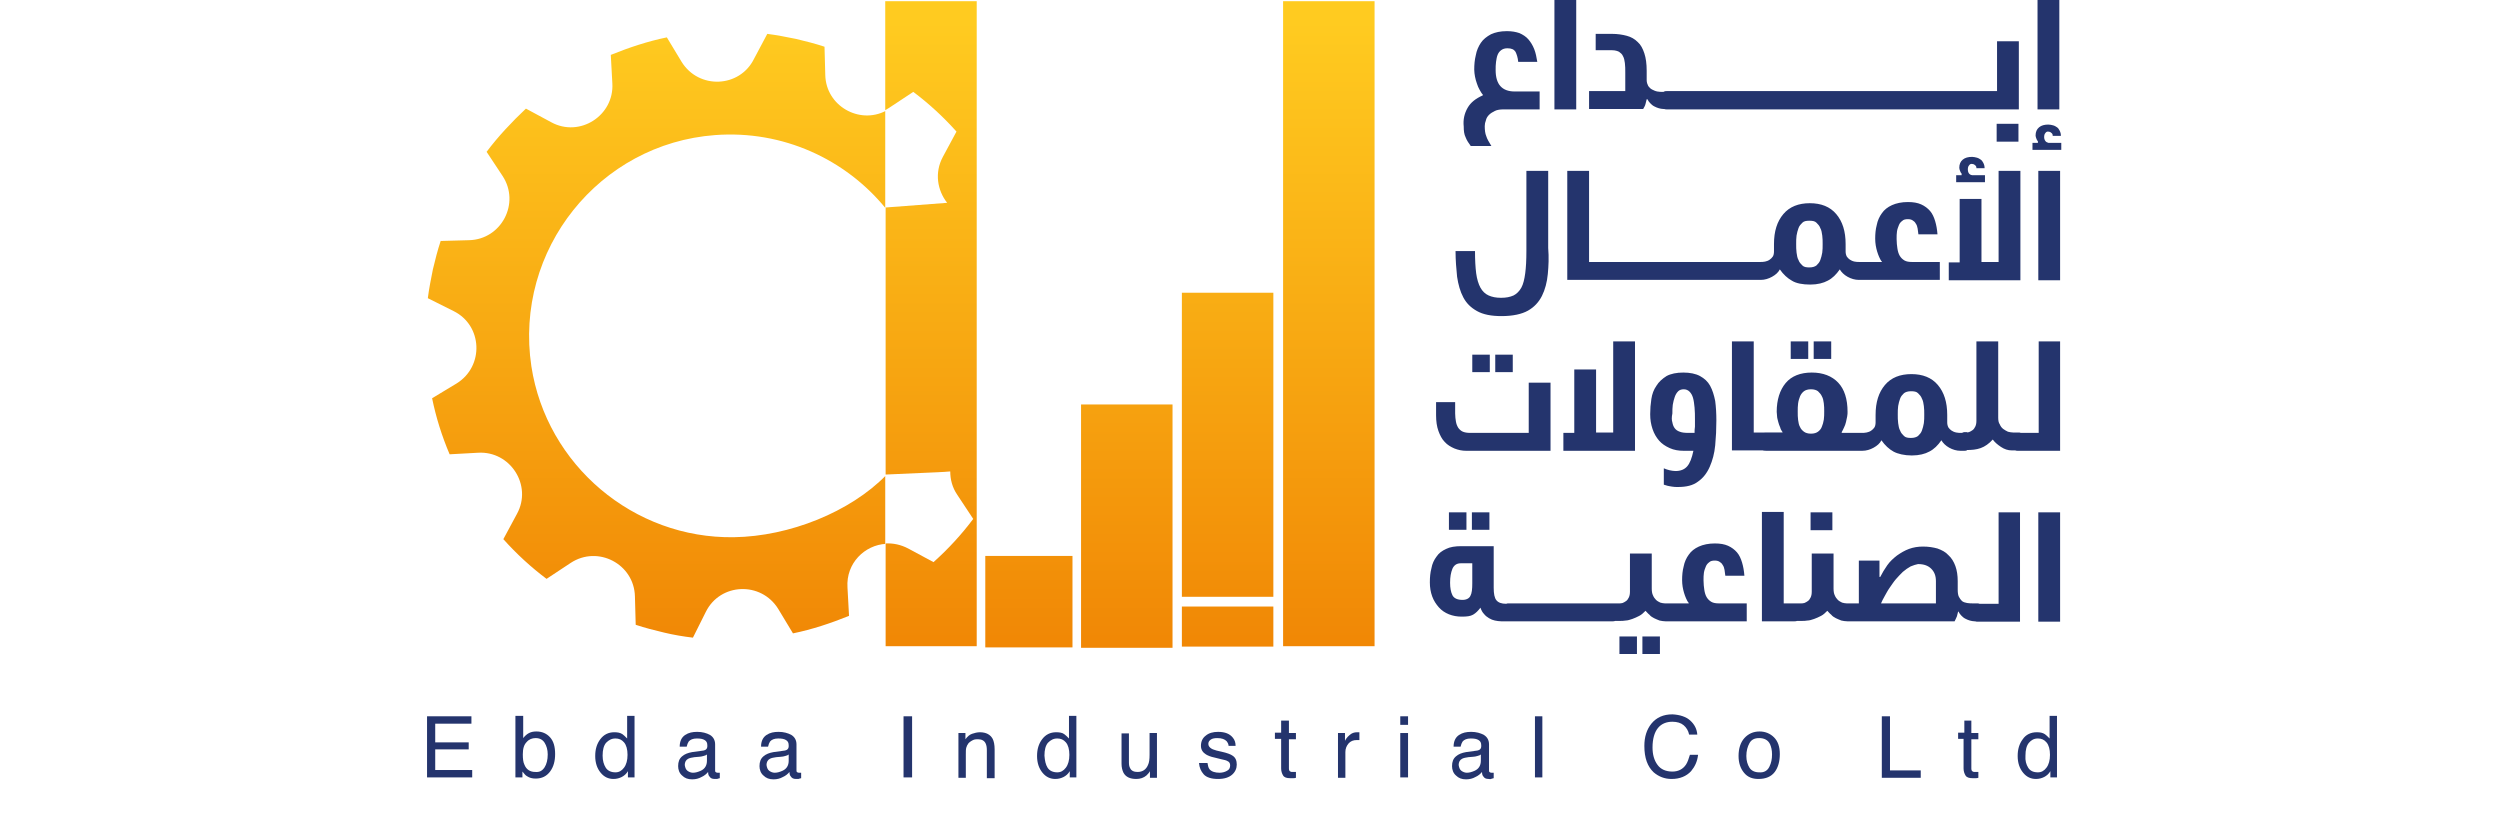 <?xml version="1.0" encoding="utf-8"?>
<!-- Generator: Adobe Illustrator 26.3.1, SVG Export Plug-In . SVG Version: 6.00 Build 0)  -->
<svg version="1.1" id="Layer_1" xmlns="http://www.w3.org/2000/svg" xmlns:xlink="http://www.w3.org/1999/xlink" x="0px" y="0px"
	 viewBox="0 0 642.2 211.1" style="enable-background:new 0 0 642.2 211.1;" xml:space="preserve">
<style type="text/css">
	.st0{display:none;fill:#595959;}
	.st1{display:none;fill:#E03A3E;}
	.st2{fill:#24346D;}
	
		.st3{clip-path:url(#SVGID_00000106143323517563037310000003311509241366962838_);fill:url(#SVGID_00000119806238358825849320000004516899429397359501_);}
	
		.st4{clip-path:url(#SVGID_00000008828680583327616620000004307692636772033181_);fill:url(#SVGID_00000061438096583132816530000016477630482983130021_);}
	
		.st5{clip-path:url(#SVGID_00000122711899392297706230000000147120202934725812_);fill:url(#SVGID_00000092447025690352007200000018003868422978128523_);}
	
		.st6{clip-path:url(#SVGID_00000041979361582247101410000013007235906392235654_);fill:url(#SVGID_00000157296442661863708000000001852014141564729529_);}
	
		.st7{clip-path:url(#SVGID_00000008832173396468720600000000005611037426466178_);fill:url(#SVGID_00000120518152474476444380000002224163787371270317_);}
	
		.st8{clip-path:url(#SVGID_00000120540355805088186780000014367560964733415088_);fill:url(#SVGID_00000066477446542678210340000009728642874023178166_);}
	
		.st9{clip-path:url(#SVGID_00000181048723333633173350000012537968540478450575_);fill:url(#SVGID_00000148651448061227861110000014387972186975722664_);}
</style>
<path class="st0" d="M26.7,197.3l4.4,1c-2.1,8.5-6.9,12.8-14.3,12.8c-4.6,0.1-9-2.1-11.5-5.9c-2.8-3.9-4.2-8.8-4.2-14.6
	c0-6,1.5-10.7,4.4-14.3c2.8-3.6,7.2-5.6,11.7-5.5c7.3,0,11.9,4.1,14,12.4l-4.6,0.9c-1.7-6.1-4.8-9.2-9.4-9.2c-3.2-0.1-6.3,1.5-8,4.3
	c-1.9,2.9-2.8,6.9-2.8,12c0,4.7,1,8.5,2.9,11.4c1.6,2.7,4.5,4.3,7.7,4.3C21.8,207,25.1,203.7,26.7,197.3z"/>
<path class="st0" d="M73.6,211.1c-4.6,0.2-9-2-11.6-5.8c-2.9-4.2-4.3-9.2-4.2-14.2c0-5.9,1.5-10.7,4.4-14.5c4.9-6.4,14-7.6,20.4-2.7
	c1,0.8,1.9,1.6,2.6,2.6c2.9,3.8,4.3,8.5,4.3,14.2c0.1,5.1-1.4,10.1-4.2,14.3C82.8,208.9,78.3,211.2,73.6,211.1z M73.7,207.1
	c3.3,0.1,6.3-1.7,7.9-4.6c1.9-3.1,2.9-7,2.9-11.9c0-5-1-8.9-3-11.6c-1.7-2.6-4.7-4.2-7.9-4.2c-3.2,0-6.3,1.7-7.9,4.5
	c-1.9,3-2.9,6.9-2.9,11.8c0,4.7,1,8.6,2.9,11.6C67.5,205.5,70.5,207.2,73.7,207.1L73.7,207.1z"/>
<path class="st0" d="M148.6,210.3h-4.7l-20-33.7l0.1,2.5c0.1,1,0.1,1.8,0.1,2.4v28.7h-3.9v-38.6h6.1l18.7,31.5v-2.7
	c0-1.1-0.1-2-0.1-2.8v-26h3.8L148.6,210.3z"/>
<path class="st0" d="M177.2,200.1l4.4-1c1.8,5.3,5.6,7.9,11.4,7.9c3.1,0,5.4-0.6,6.9-2c1.5-1.3,2.4-3.2,2.3-5.2c0.1-1.5-0.6-3-1.8-4
	c-1.2-1-2.6-1.7-4.1-2l-7.7-2c-1.7-0.4-3.4-1-4.9-1.9c-1.4-0.8-2.5-2-3.2-3.4c-0.9-1.6-1.4-3.4-1.3-5.2c-0.1-3,1.3-5.9,3.6-7.7
	c2.7-2,6-3,9.4-2.9c7,0,11.6,3.2,13.8,9.5l-4.4,1.3c-0.4-2.1-1.7-4-3.6-5.1c-1.8-1.1-3.9-1.7-6-1.7c-2,0-4,0.6-5.6,1.7
	c-1.6,1-2.6,2.8-2.5,4.8c0,2.9,2.1,4.8,6.3,5.8l7.2,1.7c6.6,1.6,9.9,5.1,9.9,10.7c0.1,3.2-1.3,6.3-3.8,8.4c-2.5,2.2-6,3.3-10.5,3.3
	C185,211.1,179.7,207.4,177.2,200.1z"/>
<path class="st0" d="M248.1,210.3h-4.8v-34.4h-11.1v-4.2h27v4.2h-11.1L248.1,210.3z"/>
<path class="st0" d="M315.6,210.3h-5l-7.1-16.7h-11.1v16.7h-4.5v-38.7h15.2c4.1,0,7.2,1.1,9.2,3.4c1.9,2,3,4.7,3,7.4
	c0,2.1-0.6,4.1-1.7,5.9c-1.3,2-3.3,3.4-5.5,4L315.6,210.3z M292.3,189.6h10.1c2.7,0,4.6-0.7,6-2.1c1.3-1.4,2-3.3,2-5.2
	c0.1-1.8-0.7-3.6-2.1-4.8c-1.5-1.2-3.4-1.8-5.2-1.7h-10.8L292.3,189.6z"/>
<path class="st0" d="M368.1,171.6h4v25.2c0,5.1-1.2,8.7-3.7,10.9c-2.7,2.3-6.2,3.5-9.8,3.3c-4.5,0-7.8-1.1-9.9-3.4
	s-3.2-5.9-3.2-10.8v-25.2h4.8v25.2c0,3,0.4,5.1,1,6.4c0.7,1.2,1.8,2.2,3.2,2.7c1.4,0.6,2.9,0.9,4.5,0.9c3,0,5.2-0.8,6.8-2.4
	c1.5-1.6,2.3-4.1,2.3-7.6L368.1,171.6z"/>
<path class="st0" d="M427.6,197.3l4.4,1c-2.1,8.5-6.9,12.8-14.3,12.8c-4.6,0.1-9-2.1-11.5-5.9c-2.9-4.3-4.4-9.4-4.2-14.6
	c0-6,1.5-10.7,4.4-14.3c2.8-3.6,7.1-5.6,11.6-5.5c7.3,0,11.9,4.1,14,12.4l-4.6,0.9c-1.7-6.1-4.8-9.2-9.4-9.2
	c-3.2-0.1-6.3,1.5-7.9,4.3c-1.9,2.9-2.8,6.9-2.8,12c0,4.7,1,8.5,2.9,11.4c1.6,2.7,4.5,4.3,7.6,4.3C422.7,207,426,203.7,427.6,197.3z
	"/>
<path class="st0" d="M472.9,210.3H468v-34.4H457v-4.2h27v4.2h-11.1L472.9,210.3z"/>
<path class="st0" d="M517.4,210.3h-4.8v-38.7h4.8V210.3z"/>
<path class="st0" d="M563.6,211.1c-4.6,0.2-9-2-11.6-5.8c-2.9-4.2-4.3-9.1-4.2-14.2c0-5.9,1.5-10.7,4.4-14.5
	c4.9-6.4,14-7.6,20.4-2.8c1,0.8,1.9,1.7,2.7,2.7c2.9,3.8,4.3,8.5,4.3,14.2c0.1,5.1-1.4,10.1-4.2,14.3
	C572.8,208.9,568.3,211.2,563.6,211.1z M563.7,207.1c3.3,0,6.3-1.7,7.9-4.6c1.9-3.1,2.9-7,2.9-11.9c0-5-1-8.9-3-11.6
	c-1.7-2.7-4.7-4.2-7.9-4.2c-3.2,0-6.3,1.7-7.9,4.5c-1.9,3-2.9,6.9-2.9,11.8c0,4.7,1,8.6,3,11.6C557.5,205.5,560.5,207.2,563.7,207.1
	L563.7,207.1z"/>
<path class="st0" d="M638.5,210.3h-4.7l-20-33.7l0.1,2.5c0.1,1,0.1,1.8,0.1,2.4v28.7H610v-38.6h6.1l18.7,31.5l-0.1-2.7
	c0-1.1,0-2,0-2.8v-26h3.8L638.5,210.3z"/>
<path class="st1" d="M131.5,80.6v3.8c0,14-0.2,26.6-13.8,36.4c-13.6,9.6-30.1,9.4-47.4,9.4C29.7,130.2,0,128.5,0,81.7V48.5
	C0,6.2,26.5,0,70.4,0c41,0,60.2,3.6,61,42v5h-41v-5C88.9,30.6,79.6,29.7,66,29.7c-22.7,0-24.9,6-24.9,24.2v20
	c0,19.1,1,26.5,24.9,26.5c16.5,0,24.5-1,24.5-16.1v-3.8L131.5,80.6z"/>
<polygon class="st1" points="192.4,106.3 240.3,106.3 240.3,129.1 161.9,129.1 161.9,30.8 192.5,30.8 "/>
<path class="st1" d="M369.3,30.8l-0.1,65.5c0,26.2-14.4,33.6-48,33.6c-45.9,0-50.8-10-50.7-33.6l0-65.6h30.6l0,65
	c0,11.1,7.3,11.3,20.2,11.3s17.4-0.9,17.4-12.4V30.8L369.3,30.8z"/>
<polygon class="st1" points="437,129.1 406.4,129.1 406.5,30.8 458.2,30.8 491,106.3 492.2,106.3 490.4,30.8 521,30.8 520.9,129.1 
	468.8,129.1 436.4,53.6 435.2,53.6 "/>
<polygon class="st1" points="558.5,30.8 558.4,129.1 642.2,129.1 642.2,107.7 589,107.7 589,88.5 638,88.5 638,70.3 589.1,70.3 
	589.1,52.3 641.2,52.3 641.2,30.8 "/>
<polygon class="st1" points="641.1,154 1.6,154 2.3,151.1 641.8,151.1 "/>
<path class="st2" d="M377,27.7c0.8-1.4,2.1-2.4,3.9-3.2v-0.2c-0.3-0.3-0.5-0.7-0.8-1.2c-0.3-0.5-0.5-1-0.7-1.6
	c-0.2-0.6-0.4-1.2-0.5-1.8c-0.1-0.6-0.2-1.2-0.2-1.8c0-1.3,0.1-2.5,0.4-3.7c0.2-1.2,0.7-2.3,1.3-3.2c0.6-0.9,1.5-1.6,2.6-2.2
	c1.1-0.5,2.4-0.8,4.1-0.8c1.3,0,2.3,0.2,3.2,0.5c0.9,0.4,1.7,0.9,2.3,1.6c0.6,0.7,1.1,1.5,1.5,2.5c0.4,1,0.6,2.1,0.8,3.3h-4.9
	c-0.1-1.1-0.4-2-0.7-2.6c-0.4-0.6-1-0.9-2.1-0.9c-0.7,0-1.2,0.2-1.6,0.5c-0.4,0.3-0.7,0.7-0.9,1.2c-0.2,0.5-0.3,1.1-0.4,1.8
	c-0.1,0.7-0.1,1.4-0.1,2.1c0,1.8,0.4,3.2,1.2,4.1c0.8,0.9,2,1.4,3.7,1.4h6.4v4.6h-9.3c-0.8,0-1.6,0.1-2.2,0.4
	c-0.6,0.3-1.1,0.6-1.5,1c-0.4,0.4-0.7,0.9-0.8,1.4c-0.2,0.5-0.3,1-0.3,1.5c0,1,0.1,1.9,0.4,2.6c0.2,0.7,0.7,1.5,1.3,2.5h-5.3
	c-0.5-0.7-1-1.4-1.3-2.2c-0.4-0.8-0.5-1.7-0.5-2.8C375.8,30.7,376.2,29.1,377,27.7z M399.3,0h5.6v28.1h-5.6V0z M428.6,23.5
	c0.2,0.1,0.3,0.2,0.3,0.5v3.6c0,0.3-0.3,0.4-0.8,0.4h-0.8c-0.4,0-0.8-0.1-1.2-0.2c-0.4-0.1-0.8-0.3-1.2-0.5c-0.4-0.2-0.7-0.5-1-0.8
	c-0.3-0.3-0.5-0.6-0.7-1H423c-0.1,0.3-0.2,0.7-0.3,1.2s-0.4,0.9-0.6,1.3h-13.9v-4.6h9.3v-4.7c0-0.9,0-1.8-0.1-2.5
	c-0.1-0.7-0.2-1.3-0.5-1.8c-0.2-0.5-0.6-0.8-1-1.1c-0.4-0.2-1-0.4-1.8-0.4h-4.2V8.7h4.2c1.4,0,2.7,0.2,3.8,0.5
	c1.1,0.3,2,0.8,2.8,1.6c0.8,0.7,1.3,1.7,1.7,2.9c0.4,1.2,0.6,2.7,0.6,4.5v2.4c0,0.6,0.2,1.1,0.4,1.5c0.3,0.4,0.6,0.7,1,0.9
	c0.4,0.2,0.8,0.4,1.3,0.5c0.5,0.1,1,0.1,1.4,0.1h0.8C428.3,23.4,428.5,23.5,428.6,23.5z M427.2,27.6V24c0-0.3,0.1-0.4,0.3-0.5
	c0.2-0.1,0.4-0.1,0.6-0.1h6.7c0.6,0,0.9,0.1,0.9,0.4v3.7c0,0.3-0.1,0.4-0.3,0.5c-0.2,0.1-0.4,0.1-0.6,0.1h-6.7
	C427.5,28.1,427.2,27.9,427.2,27.6z M433.9,27.6V24c0-0.3,0.1-0.4,0.3-0.5c0.2-0.1,0.4-0.1,0.6-0.1h6.7c0.6,0,0.9,0.1,0.9,0.4v3.7
	c0,0.3-0.1,0.4-0.3,0.5c-0.2,0.1-0.4,0.1-0.6,0.1h-6.7C434.2,28.1,433.9,27.9,433.9,27.6z M440.7,27.6V24c0-0.3,0.1-0.4,0.3-0.5
	c0.2-0.1,0.4-0.1,0.6-0.1h6.7c0.6,0,0.9,0.1,0.9,0.4v3.7c0,0.3-0.1,0.4-0.3,0.5c-0.2,0.1-0.4,0.1-0.6,0.1h-6.7
	C440.9,28.1,440.7,27.9,440.7,27.6z M447.4,27.6V24c0-0.3,0.1-0.4,0.3-0.5c0.2-0.1,0.4-0.1,0.6-0.1h6.7c0.6,0,0.9,0.1,0.9,0.4v3.7
	c0,0.3-0.1,0.4-0.3,0.5c-0.2,0.1-0.4,0.1-0.6,0.1h-6.7C447.6,28.1,447.4,27.9,447.4,27.6z M454.1,27.6V24c0-0.3,0.1-0.4,0.3-0.5
	c0.2-0.1,0.4-0.1,0.6-0.1h6.7c0.6,0,0.9,0.1,0.9,0.4v3.7c0,0.3-0.1,0.4-0.3,0.5c-0.2,0.1-0.4,0.1-0.6,0.1h-6.7
	C454.3,28.1,454.1,27.9,454.1,27.6z M460.8,27.6V24c0-0.3,0.1-0.4,0.3-0.5c0.2-0.1,0.4-0.1,0.6-0.1h6.7c0.6,0,0.9,0.1,0.9,0.4v3.7
	c0,0.3-0.1,0.4-0.3,0.5c-0.2,0.1-0.4,0.1-0.6,0.1h-6.7C461.1,28.1,460.8,27.9,460.8,27.6z M467.5,27.6V24c0-0.3,0.1-0.4,0.3-0.5
	c0.2-0.1,0.4-0.1,0.6-0.1h6.7c0.6,0,0.9,0.1,0.9,0.4v3.7c0,0.3-0.1,0.4-0.3,0.5c-0.2,0.1-0.4,0.1-0.6,0.1h-6.7
	C467.8,28.1,467.5,27.9,467.5,27.6z M474.2,27.6V24c0-0.3,0.1-0.4,0.3-0.5c0.2-0.1,0.4-0.1,0.6-0.1h6.7c0.6,0,0.9,0.1,0.9,0.4v3.7
	c0,0.3-0.1,0.4-0.3,0.5c-0.2,0.1-0.4,0.1-0.6,0.1H475C474.5,28.1,474.2,27.9,474.2,27.6z M480.9,27.6V24c0-0.3,0.1-0.4,0.3-0.5
	c0.2-0.1,0.4-0.1,0.6-0.1h6.7c0.6,0,0.9,0.1,0.9,0.4v3.7c0,0.3-0.1,0.4-0.3,0.5c-0.2,0.1-0.4,0.1-0.6,0.1h-6.7
	C481.2,28.1,480.9,27.9,480.9,27.6z M487.6,27.6V24c0-0.3,0.1-0.4,0.3-0.5c0.2-0.1,0.4-0.1,0.6-0.1h6.7c0.6,0,0.9,0.1,0.9,0.4v3.7
	c0,0.3-0.1,0.4-0.3,0.5c-0.2,0.1-0.4,0.1-0.6,0.1h-6.7C487.9,28.1,487.6,27.9,487.6,27.6z M494.3,27.6V24c0-0.3,0.1-0.4,0.3-0.5
	c0.2-0.1,0.4-0.1,0.6-0.1h6.7c0.6,0,0.9,0.1,0.9,0.4v3.7c0,0.3-0.1,0.4-0.3,0.5c-0.2,0.1-0.4,0.1-0.6,0.1h-6.7
	C494.6,28.1,494.3,27.9,494.3,27.6z M501,27.6V24c0-0.3,0.1-0.4,0.3-0.5c0.2-0.1,0.4-0.1,0.6-0.1h6.7c0.6,0,0.9,0.1,0.9,0.4v3.7
	c0,0.3-0.1,0.4-0.3,0.5c-0.2,0.1-0.4,0.1-0.6,0.1h-6.7C501.3,28.1,501,27.9,501,27.6z M507.7,27.6V24c0-0.3,0.1-0.4,0.3-0.5
	c0.2-0.1,0.4-0.1,0.6-0.1h4.4V10.6h5.6v17.5h-10C508,28.1,507.7,27.9,507.7,27.6z M518.5,31.8v4.6h-5.6v-4.6H518.5z M523.5,36.4
	v-0.1c-0.2-0.2-0.3-0.4-0.4-0.7c-0.1-0.3-0.2-0.5-0.2-0.8c0-0.9,0.3-1.6,0.9-2.1c0.6-0.5,1.4-0.7,2.4-0.7c0.4,0,0.8,0.1,1.2,0.2
	s0.7,0.3,1,0.5c0.3,0.2,0.5,0.5,0.7,0.9c0.2,0.4,0.3,0.8,0.3,1.3h-2.1c0-0.4-0.1-0.6-0.4-0.8c-0.2-0.2-0.5-0.3-0.8-0.3
	c-0.3,0-0.5,0.1-0.7,0.4c-0.2,0.2-0.3,0.6-0.3,1c0,0.4,0.1,0.7,0.3,1c0.2,0.3,0.5,0.4,0.8,0.5h3.3v1.8h-7.4v-1.8H523.5z M523.4,0
	h5.6v28.1h-5.6V0z"/>
<path class="st2" d="M397.6,70.4c-0.2,2.1-0.7,4-1.5,5.6c-0.8,1.6-2,2.9-3.6,3.8c-1.6,0.9-3.9,1.4-6.8,1.4c-2.6,0-4.7-0.4-6.3-1.3
	s-2.7-2-3.5-3.5c-0.8-1.5-1.3-3.3-1.6-5.3c-0.2-2-0.4-4.2-0.4-6.6h5c0,2.3,0.1,4.1,0.3,5.7c0.2,1.5,0.6,2.8,1.1,3.7
	c0.5,0.9,1.2,1.6,2.1,2c0.9,0.4,1.9,0.6,3.2,0.6s2.3-0.2,3.2-0.6c0.8-0.4,1.5-1.1,2-2c0.5-0.9,0.8-2.2,1-3.7
	c0.2-1.5,0.3-3.4,0.3-5.7V43.9h5.6v19.8C397.9,66.1,397.8,68.3,397.6,70.4z M411.5,67.4c0.2,0.1,0.3,0.2,0.3,0.5v3.6
	c0,0.3-0.3,0.4-0.8,0.4h-8.4V43.9h5.6v23.4h2.8C411.2,67.3,411.4,67.3,411.5,67.4z M410.1,71.5v-3.6c0-0.3,0.1-0.4,0.3-0.5
	c0.2-0.1,0.4-0.1,0.6-0.1h6.7c0.6,0,0.9,0.1,0.9,0.4v3.6c0,0.3-0.1,0.4-0.3,0.5c-0.2,0.1-0.4,0.1-0.6,0.1H411
	C410.4,71.9,410.1,71.8,410.1,71.5z M416.8,71.5v-3.6c0-0.3,0.1-0.4,0.3-0.5c0.2-0.1,0.4-0.1,0.6-0.1h6.7c0.6,0,0.9,0.1,0.9,0.4v3.6
	c0,0.3-0.1,0.4-0.3,0.5c-0.2,0.1-0.4,0.1-0.6,0.1h-6.7C417.1,71.9,416.8,71.8,416.8,71.5z M423.5,71.5v-3.6c0-0.3,0.1-0.4,0.3-0.5
	c0.2-0.1,0.4-0.1,0.6-0.1h6.7c0.6,0,0.9,0.1,0.9,0.4v3.6c0,0.3-0.1,0.4-0.3,0.5c-0.2,0.1-0.4,0.1-0.6,0.1h-6.7
	C423.8,71.9,423.5,71.8,423.5,71.5z M430.3,71.5v-3.6c0-0.3,0.1-0.4,0.3-0.5c0.2-0.1,0.4-0.1,0.6-0.1h6.7c0.6,0,0.9,0.1,0.9,0.4v3.6
	c0,0.3-0.1,0.4-0.3,0.5c-0.2,0.1-0.4,0.1-0.6,0.1h-6.7C430.5,71.9,430.3,71.8,430.3,71.5z M437,71.5v-3.6c0-0.3,0.1-0.4,0.3-0.5
	c0.2-0.1,0.4-0.1,0.6-0.1h6.7c0.6,0,0.9,0.1,0.9,0.4v3.6c0,0.3-0.1,0.4-0.3,0.5c-0.2,0.1-0.4,0.1-0.6,0.1h-6.7
	C437.2,71.9,437,71.8,437,71.5z M443.7,71.5v-3.6c0-0.3,0.1-0.4,0.3-0.5c0.2-0.1,0.4-0.1,0.6-0.1h6.7c0.6,0,0.9,0.1,0.9,0.4v3.6
	c0,0.3-0.1,0.4-0.3,0.5c-0.2,0.1-0.4,0.1-0.6,0.1h-6.7C443.9,71.9,443.7,71.8,443.7,71.5z M460.3,72.1c-1.1-0.6-2.2-1.6-3.1-2.9
	c-0.4,0.8-1.1,1.4-2,1.9c-0.9,0.5-1.9,0.8-2.9,0.8h-1c-0.5,0-0.8-0.1-0.8-0.4v-3.6c0-0.3,0.1-0.4,0.3-0.5c0.2-0.1,0.4-0.1,0.6-0.1
	h0.7c0.4,0,0.9,0,1.3-0.1c0.4-0.1,0.8-0.2,1.2-0.5c0.3-0.2,0.6-0.5,0.8-0.8c0.2-0.3,0.3-0.8,0.3-1.3v-1.9c0-3.3,0.8-5.8,2.4-7.7
	c1.6-1.9,3.9-2.8,6.8-2.8s5.2,0.9,6.8,2.8c1.6,1.9,2.4,4.4,2.4,7.7v1.9c0,0.5,0.1,0.9,0.3,1.3c0.2,0.3,0.5,0.6,0.8,0.8
	c0.3,0.2,0.7,0.4,1.2,0.5c0.4,0.1,0.9,0.1,1.3,0.1h0.7c0.2,0,0.4,0,0.6,0.1c0.2,0.1,0.3,0.2,0.3,0.5v3.6c0,0.3-0.3,0.4-0.8,0.4h-1
	c-1,0-2-0.3-2.9-0.8c-0.9-0.5-1.6-1.2-2-1.9c-0.9,1.3-1.9,2.3-3.1,2.9c-1.1,0.6-2.6,1-4.5,1S461.4,72.8,460.3,72.1z M463,57.2
	c-0.4,0.4-0.8,0.8-1,1.4c-0.2,0.6-0.4,1.2-0.5,1.9c-0.1,0.7-0.1,1.4-0.1,2.2c0,0.7,0,1.5,0.1,2.2c0.1,0.7,0.2,1.4,0.5,1.9
	c0.2,0.6,0.6,1,1,1.4c0.4,0.4,1,0.5,1.8,0.5s1.4-0.2,1.8-0.5c0.4-0.4,0.8-0.8,1-1.4c0.2-0.6,0.4-1.2,0.5-1.9
	c0.1-0.7,0.1-1.4,0.1-2.2c0-0.7,0-1.5-0.1-2.2c-0.1-0.7-0.2-1.4-0.5-1.9c-0.2-0.6-0.6-1-1-1.4c-0.4-0.4-1-0.5-1.8-0.5
	S463.4,56.8,463,57.2z M483.3,67.1c-0.4-0.6-0.8-1.5-1.1-2.5c-0.3-1-0.5-2.1-0.5-3.3c0-1.2,0.1-2.4,0.4-3.5c0.2-1.1,0.7-2.2,1.3-3
	c0.6-0.9,1.5-1.6,2.6-2.1c1.1-0.5,2.5-0.8,4.1-0.8c1.4,0,2.5,0.2,3.4,0.6c0.9,0.4,1.7,1,2.3,1.7c0.6,0.7,1,1.6,1.3,2.6
	c0.3,1,0.5,2.1,0.6,3.4h-4.9c-0.1-0.5-0.1-1-0.2-1.5c-0.1-0.5-0.2-0.9-0.5-1.3c-0.2-0.4-0.5-0.6-0.8-0.8c-0.3-0.2-0.7-0.3-1.2-0.3
	c-0.6,0-1.1,0.1-1.4,0.4c-0.4,0.3-0.7,0.6-0.9,1.1c-0.2,0.5-0.4,1-0.5,1.6c-0.1,0.6-0.1,1.3-0.1,2c0,0.9,0.1,1.7,0.2,2.4
	c0.1,0.7,0.3,1.4,0.6,1.9c0.3,0.5,0.7,0.9,1.2,1.2c0.5,0.3,1.2,0.4,2,0.4h7.1v4.6h-19.9c-0.5,0-0.8-0.1-0.8-0.4v-3.6
	c0-0.3,0.1-0.4,0.3-0.5c0.2-0.1,0.4-0.1,0.6-0.1h4.9V67.1z M503.4,67.3V51.1h5.6v16.2h4.4V43.9h5.6v28.1h-18.4v-4.6H503.4z
	 M503.9,44.7v-0.1c-0.2-0.2-0.3-0.4-0.4-0.7c-0.1-0.3-0.2-0.5-0.2-0.8c0-0.9,0.3-1.6,0.9-2.1c0.6-0.5,1.4-0.7,2.4-0.7
	c0.4,0,0.8,0.1,1.2,0.2c0.4,0.1,0.7,0.3,1,0.5c0.3,0.2,0.5,0.5,0.7,0.9c0.2,0.4,0.3,0.8,0.3,1.3h-2.1c0-0.4-0.1-0.6-0.4-0.8
	c-0.2-0.2-0.5-0.3-0.8-0.3c-0.3,0-0.5,0.1-0.7,0.4c-0.2,0.2-0.3,0.6-0.3,1c0,0.9,0.4,1.4,1.1,1.5h3.3v1.8h-7.4v-1.8H503.9z
	 M523.6,43.9h5.6v28.1h-5.6V43.9z"/>
<path class="st2" d="M373.6,115.2c-0.9-0.4-1.8-0.9-2.5-1.7c-0.7-0.7-1.2-1.7-1.6-2.8c-0.4-1.1-0.6-2.5-0.6-4v-3.4h4.9v2.9
	c0,0.8,0.1,1.5,0.2,2.1c0.1,0.6,0.3,1.1,0.6,1.6c0.3,0.4,0.7,0.8,1.2,1c0.5,0.2,1.1,0.3,1.9,0.3h15V98.3h5.6v17.5h-21.7
	C375.6,115.8,374.6,115.6,373.6,115.2z M382.7,91.1v4.5h-4.5v-4.5H382.7z M388.6,91.1v4.5h-4.5v-4.5H388.6z M404.4,111.1V94.9h5.6
	v16.2h4.4V87.7h5.6v28.1h-18.4v-4.6H404.4z M433.4,119.8c0.7-0.8,1.2-2.1,1.6-4h-2.5c-1.3,0-2.5-0.2-3.6-0.7c-1.1-0.5-2-1.1-2.7-1.9
	c-0.7-0.8-1.3-1.8-1.7-3c-0.4-1.2-0.6-2.4-0.6-3.8c0-1.3,0.1-2.6,0.3-3.9c0.2-1.3,0.6-2.4,1.3-3.4c0.6-1,1.5-1.8,2.6-2.5
	c1.1-0.6,2.6-0.9,4.3-0.9s3.2,0.3,4.3,0.9c1.1,0.6,2,1.4,2.6,2.5c0.6,1.1,1,2.4,1.3,3.9c0.2,1.5,0.3,3.2,0.3,5
	c0,2.2-0.1,4.3-0.3,6.4c-0.2,2.1-0.7,3.9-1.4,5.5c-0.7,1.6-1.7,2.9-3,3.8c-1.3,1-3,1.4-5.2,1.4c-0.5,0-1,0-1.5-0.1
	c-0.4-0.1-0.8-0.1-1.1-0.2c-0.4-0.1-0.7-0.2-1-0.3v-4.2c0.5,0.2,1,0.4,1.5,0.5c0.5,0.1,1,0.2,1.5,0.2
	C431.7,121,432.7,120.6,433.4,119.8z M429.6,108.5c0.1,0.6,0.3,1.1,0.6,1.5s0.7,0.7,1.3,0.9c0.5,0.2,1.2,0.3,2.1,0.3h1.7
	c0-0.5,0-1,0.1-1.6c0-0.5,0-1.1,0-1.7c0-1.2,0-2.2-0.1-3.2c-0.1-1-0.2-1.8-0.4-2.5c-0.2-0.7-0.5-1.2-0.9-1.6
	c-0.4-0.4-0.9-0.6-1.5-0.6c-0.6,0-1.1,0.2-1.4,0.5c-0.4,0.4-0.7,0.9-0.9,1.5s-0.4,1.3-0.5,2c-0.1,0.7-0.1,1.5-0.1,2.2
	C429.4,107.2,429.4,107.9,429.6,108.5z M453.8,111.2c0.2,0.1,0.3,0.2,0.3,0.5v3.6c0,0.3-0.3,0.4-0.8,0.4h-8.4V87.7h5.6v23.4h2.8
	C453.4,111.1,453.6,111.2,453.8,111.2z M452.4,115.3v-3.6c0-0.3,0.1-0.4,0.3-0.5c0.2-0.1,0.4-0.1,0.6-0.1h4.6V111
	c-0.2-0.3-0.5-0.7-0.6-1.2c-0.2-0.5-0.4-0.9-0.5-1.4c-0.1-0.5-0.3-1-0.3-1.4s-0.1-0.9-0.1-1.2c0-3.1,0.8-5.6,2.3-7.4
	s3.8-2.7,6.7-2.7c2.9,0,5.2,0.9,6.8,2.6c1.6,1.7,2.4,4.2,2.4,7.5c0,0.3,0,0.7-0.1,1.2s-0.2,0.9-0.3,1.4c-0.1,0.5-0.3,1-0.5,1.4
	c-0.2,0.5-0.4,0.8-0.6,1.2v0.2h4.6c0.2,0,0.4,0,0.6,0.1c0.2,0.1,0.3,0.2,0.3,0.5v3.6c0,0.3-0.3,0.4-0.8,0.4h-24.1
	C452.7,115.8,452.4,115.6,452.4,115.3z M464.5,87.7v4.5H460v-4.5H464.5z M461.9,107.9c0.1,0.7,0.2,1.3,0.5,1.8
	c0.2,0.5,0.6,0.9,1,1.2c0.4,0.3,1,0.5,1.8,0.5s1.4-0.2,1.8-0.5c0.4-0.3,0.8-0.7,1-1.3c0.2-0.5,0.4-1.1,0.5-1.8
	c0.1-0.7,0.1-1.4,0.1-2.1c0-0.7,0-1.4-0.1-2.1c-0.1-0.7-0.2-1.3-0.5-1.8c-0.2-0.5-0.6-0.9-1-1.3c-0.4-0.3-1-0.5-1.8-0.5
	s-1.4,0.2-1.8,0.5c-0.4,0.3-0.8,0.8-1,1.3c-0.2,0.5-0.4,1.1-0.5,1.8c-0.1,0.7-0.1,1.4-0.1,2.1C461.8,106.5,461.8,107.2,461.9,107.9z
	 M470.4,87.7v4.5h-4.5v-4.5H470.4z M486.4,116c-1.1-0.6-2.2-1.6-3.1-2.9c-0.4,0.8-1.1,1.4-2,1.9s-1.9,0.8-2.9,0.8h-1
	c-0.5,0-0.8-0.1-0.8-0.4v-3.6c0-0.3,0.1-0.4,0.3-0.5c0.2-0.1,0.4-0.1,0.6-0.1h0.7c0.4,0,0.9,0,1.3-0.1c0.4-0.1,0.8-0.2,1.2-0.5
	c0.3-0.2,0.6-0.5,0.8-0.8c0.2-0.3,0.3-0.8,0.3-1.3v-1.9c0-3.3,0.8-5.8,2.4-7.7c1.6-1.9,3.9-2.8,6.8-2.8s5.2,0.9,6.8,2.8
	c1.6,1.9,2.4,4.4,2.4,7.7v1.9c0,0.5,0.1,0.9,0.3,1.3c0.2,0.3,0.5,0.6,0.8,0.8c0.3,0.2,0.7,0.4,1.2,0.5c0.4,0.1,0.9,0.1,1.3,0.1h0.7
	c0.2,0,0.4,0,0.6,0.1c0.2,0.1,0.3,0.2,0.3,0.5v3.6c0,0.3-0.3,0.4-0.8,0.4h-1c-1,0-2-0.3-2.9-0.8s-1.6-1.2-2-1.9
	c-0.9,1.3-1.9,2.3-3.1,2.9c-1.1,0.6-2.6,1-4.5,1S487.5,116.6,486.4,116z M489.1,101c-0.4,0.4-0.8,0.8-1,1.4
	c-0.2,0.6-0.4,1.2-0.5,1.9c-0.1,0.7-0.1,1.4-0.1,2.2c0,0.7,0,1.5,0.1,2.2c0.1,0.7,0.2,1.4,0.5,1.9c0.2,0.6,0.6,1,1,1.4
	c0.4,0.4,1,0.5,1.8,0.5s1.4-0.2,1.8-0.5c0.4-0.4,0.8-0.8,1-1.4c0.2-0.6,0.4-1.2,0.5-1.9c0.1-0.7,0.1-1.4,0.1-2.2
	c0-0.7,0-1.5-0.1-2.2c-0.1-0.7-0.2-1.4-0.5-1.9c-0.2-0.6-0.6-1-1-1.4c-0.4-0.4-1-0.5-1.8-0.5S489.5,100.7,489.1,101z M505.8,111
	c0.3-0.1,0.6-0.3,0.9-0.5c0.3-0.2,0.5-0.5,0.7-0.9c0.2-0.4,0.3-0.9,0.3-1.5V87.7h5.6v19.6c0,0.7,0.1,1.3,0.4,1.7
	c0.2,0.5,0.5,0.9,0.9,1.2s0.8,0.5,1.2,0.7c0.4,0.1,0.9,0.2,1.3,0.2h1.4c0.2,0,0.4,0,0.6,0.1c0.2,0.1,0.3,0.2,0.3,0.5v3.6
	c0,0.3-0.3,0.4-0.8,0.4h-1.8c-1,0-1.9-0.3-2.8-0.9c-0.9-0.6-1.6-1.2-2.1-1.9c-1,1.1-2,1.8-3.1,2.2c-1.1,0.4-2.3,0.5-3.6,0.5h-0.5
	c-0.5,0-0.8-0.1-0.8-0.4v-3.6c0-0.3,0.1-0.4,0.3-0.5c0.2-0.1,0.4-0.1,0.6-0.1h0.5C505.2,111.1,505.5,111.1,505.8,111z M523.6,87.7
	h5.6v28.1h-10.9c-0.5,0-0.8-0.1-0.8-0.4v-3.6c0-0.3,0.1-0.4,0.3-0.5c0.2-0.1,0.4-0.1,0.6-0.1h5.3V87.7z"/>
<path class="st2" d="M388,155.1c0.2,0.1,0.3,0.2,0.3,0.5v3.6c0,0.3-0.3,0.4-0.8,0.4h-1.9c-0.5,0-1.1-0.1-1.6-0.2
	c-0.5-0.1-1-0.3-1.5-0.6c-0.5-0.3-0.9-0.6-1.3-1.1c-0.4-0.4-0.7-1-0.9-1.6c-0.6,0.8-1.2,1.4-1.9,1.8c-0.7,0.4-1.6,0.5-2.9,0.5
	c-1.2,0-2.3-0.2-3.3-0.6c-1-0.4-1.9-1-2.6-1.8c-0.7-0.8-1.3-1.7-1.7-2.8c-0.4-1.1-0.6-2.3-0.6-3.6c0-1.3,0.1-2.5,0.4-3.6
	c0.2-1.2,0.7-2.2,1.3-3c0.6-0.9,1.4-1.5,2.5-2c1-0.5,2.3-0.7,3.9-0.7h8.3v10.7c0,1.5,0.2,2.6,0.7,3.2c0.5,0.6,1.3,0.9,2.5,0.9h0.7
	C387.6,155,387.8,155,388,155.1z M376.7,131.6v4.5h-4.5v-4.5H376.7z M377.7,153.1c0.4-0.7,0.5-1.8,0.5-3.3v-5.1h-3
	c-1,0-1.7,0.5-2.1,1.4c-0.4,1-0.6,2.1-0.6,3.6c0,1.3,0.2,2.4,0.6,3.2c0.4,0.8,1.3,1.2,2.6,1.2C376.7,154.1,377.4,153.7,377.7,153.1z
	 M382.6,131.6v4.5h-4.5v-4.5H382.6z M386.6,159.2v-3.6c0-0.3,0.1-0.4,0.3-0.5c0.2-0.1,0.4-0.1,0.6-0.1h6.7c0.6,0,0.9,0.1,0.9,0.4
	v3.6c0,0.3-0.1,0.4-0.3,0.5c-0.2,0.1-0.4,0.1-0.6,0.1h-6.7C386.8,159.6,386.6,159.5,386.6,159.2z M393.3,159.2v-3.6
	c0-0.3,0.1-0.4,0.3-0.5c0.2-0.1,0.4-0.1,0.6-0.1h6.7c0.6,0,0.9,0.1,0.9,0.4v3.6c0,0.3-0.1,0.4-0.3,0.5c-0.2,0.1-0.4,0.1-0.6,0.1
	h-6.7C393.5,159.6,393.3,159.5,393.3,159.2z M400,159.2v-3.6c0-0.3,0.1-0.4,0.3-0.5c0.2-0.1,0.4-0.1,0.6-0.1h6.7
	c0.6,0,0.9,0.1,0.9,0.4v3.6c0,0.3-0.1,0.4-0.3,0.5c-0.2,0.1-0.4,0.1-0.6,0.1h-6.7C400.2,159.6,400,159.5,400,159.2z M406.7,159.2
	v-3.6c0-0.3,0.1-0.4,0.3-0.5c0.2-0.1,0.4-0.1,0.6-0.1h6.7c0.6,0,0.9,0.1,0.9,0.4v3.6c0,0.3-0.1,0.4-0.3,0.5
	c-0.2,0.1-0.4,0.1-0.6,0.1h-6.7C407,159.6,406.7,159.5,406.7,159.2z M413.4,159.2v-3.6c0-0.3,0.1-0.4,0.3-0.5
	c0.2-0.1,0.4-0.1,0.6-0.1h1.6c0.3,0,0.5,0,0.9-0.1c0.3-0.1,0.6-0.3,0.9-0.5c0.3-0.2,0.5-0.5,0.7-0.9c0.2-0.4,0.3-0.9,0.3-1.5v-9.8
	h5.6v9c0,0.7,0.1,1.3,0.3,1.7c0.2,0.5,0.5,0.9,0.8,1.2c0.3,0.3,0.7,0.5,1.1,0.7c0.4,0.1,0.8,0.2,1.2,0.2h1.4c0.2,0,0.4,0,0.6,0.1
	c0.2,0.1,0.3,0.2,0.3,0.5v3.6c0,0.3-0.3,0.4-0.8,0.4h-1.4c-0.5,0-1-0.1-1.5-0.2c-0.5-0.2-1-0.4-1.4-0.6c-0.4-0.2-0.9-0.5-1.2-0.9
	c-0.4-0.3-0.7-0.7-1-1c-0.5,0.5-1,1-1.6,1.3c-0.6,0.3-1.2,0.6-1.8,0.8c-0.6,0.2-1.2,0.4-1.7,0.4c-0.5,0.1-1,0.1-1.5,0.1h-1.6
	C413.7,159.6,413.4,159.5,413.4,159.2z M420.5,163.5v4.5H416v-4.5H420.5z M426.4,163.5v4.5h-4.5v-4.5H426.4z M433.7,154.8
	c-0.4-0.6-0.8-1.5-1.1-2.5c-0.3-1-0.5-2.1-0.5-3.3c0-1.2,0.1-2.4,0.4-3.5c0.2-1.1,0.7-2.2,1.3-3c0.6-0.9,1.5-1.6,2.6-2.1
	c1.1-0.5,2.5-0.8,4.1-0.8c1.4,0,2.5,0.2,3.4,0.6c0.9,0.4,1.7,1,2.3,1.7c0.6,0.7,1,1.6,1.3,2.6c0.3,1,0.5,2.1,0.6,3.4h-4.9
	c-0.1-0.5-0.1-1-0.2-1.5c-0.1-0.5-0.2-0.9-0.5-1.3c-0.2-0.4-0.5-0.6-0.8-0.8c-0.3-0.2-0.7-0.3-1.2-0.3c-0.6,0-1.1,0.1-1.4,0.4
	c-0.4,0.3-0.7,0.6-0.9,1.1c-0.2,0.5-0.4,1-0.5,1.6c-0.1,0.6-0.1,1.3-0.1,2c0,0.9,0.1,1.7,0.2,2.4c0.1,0.7,0.3,1.4,0.6,1.9
	c0.3,0.5,0.7,0.9,1.2,1.2c0.5,0.3,1.2,0.4,2,0.4h7.1v4.6h-19.9c-0.5,0-0.8-0.1-0.8-0.4v-3.6c0-0.3,0.1-0.4,0.3-0.5
	c0.2-0.1,0.4-0.1,0.6-0.1h4.9V154.8z M461.5,155.1c0.2,0.1,0.3,0.2,0.3,0.5v3.6c0,0.3-0.3,0.4-0.8,0.4h-8.4v-28.1h5.6V155h2.8
	C461.2,155,461.4,155,461.5,155.1z M460.1,159.2v-3.6c0-0.3,0.1-0.4,0.3-0.5c0.2-0.1,0.4-0.1,0.6-0.1h1.6c0.3,0,0.5,0,0.9-0.1
	c0.3-0.1,0.6-0.3,0.9-0.5c0.3-0.2,0.5-0.5,0.7-0.9c0.2-0.4,0.3-0.9,0.3-1.5v-9.8h5.6v9c0,0.7,0.1,1.3,0.3,1.7
	c0.2,0.5,0.5,0.9,0.8,1.2c0.3,0.3,0.7,0.5,1.1,0.7c0.4,0.1,0.8,0.2,1.2,0.2h1.4c0.2,0,0.4,0,0.6,0.1c0.2,0.1,0.3,0.2,0.3,0.5v3.6
	c0,0.3-0.3,0.4-0.8,0.4h-1.4c-0.5,0-1-0.1-1.5-0.2c-0.5-0.2-1-0.4-1.4-0.6c-0.4-0.2-0.9-0.5-1.2-0.9c-0.4-0.3-0.7-0.7-1-1
	c-0.5,0.5-1,1-1.6,1.3c-0.6,0.3-1.2,0.6-1.8,0.8c-0.6,0.2-1.2,0.4-1.7,0.4c-0.5,0.1-1,0.1-1.5,0.1H461
	C460.4,159.6,460.1,159.5,460.1,159.2z M470.7,131.6v4.6h-5.6v-4.6H470.7z M474.7,159.2v-3.6c0-0.3,0.1-0.4,0.3-0.5
	c0.2-0.1,0.4-0.1,0.6-0.1h1.9v-11h5.3v4.2h0.2c0.5-1,1.1-2,1.8-3c0.7-1,1.6-1.8,2.5-2.5c1-0.7,2-1.3,3.1-1.7
	c1.1-0.4,2.3-0.6,3.6-0.6c1.4,0,2.6,0.2,3.7,0.5c1.1,0.4,2.1,0.9,2.8,1.7c0.8,0.7,1.4,1.7,1.8,2.8c0.4,1.1,0.6,2.4,0.6,3.9v2.2
	c0,0.8,0.1,1.4,0.3,1.8s0.5,0.8,0.8,1.1c0.4,0.3,0.8,0.4,1.3,0.5c0.5,0.1,1.1,0.1,1.8,0.1h0.8c0.2,0,0.4,0,0.6,0.1
	c0.2,0.1,0.3,0.2,0.3,0.5v3.6c0,0.3-0.3,0.4-0.8,0.4h-0.8c-0.4,0-0.8-0.1-1.2-0.2c-0.4-0.1-0.8-0.3-1.2-0.5c-0.4-0.2-0.7-0.5-1-0.8
	c-0.3-0.3-0.5-0.6-0.7-1H503c-0.1,0.3-0.2,0.7-0.3,1.2c-0.2,0.5-0.4,0.9-0.6,1.3h-26.5C475,159.6,474.7,159.5,474.7,159.2z
	 M490.8,145.5c-0.7,0.4-1.3,0.8-2,1.4c-0.6,0.6-1.2,1.2-1.8,1.9c-0.6,0.7-1.1,1.5-1.6,2.2c-0.5,0.7-0.9,1.5-1.3,2.2
	c-0.4,0.7-0.7,1.3-0.9,1.8h14.1v-5.7c0-1.4-0.4-2.4-1.2-3.2c-0.8-0.8-1.9-1.2-3.4-1.2C492.2,145,491.5,145.2,490.8,145.5z
	 M513.3,131.6h5.6v28.1H508c-0.5,0-0.8-0.1-0.8-0.4v-3.6c0-0.3,0.1-0.4,0.3-0.5c0.2-0.1,0.4-0.1,0.6-0.1h5.3V131.6z M523.6,131.6
	h5.6v28.1h-5.6V131.6z"/>
<g>
	<defs>
		<rect id="SVGID_1_" x="329.6" y="0.3" width="23.5" height="165.7"/>
	</defs>
	<clipPath id="SVGID_00000096022474578378850550000008525775319923648915_">
		<use xlink:href="#SVGID_1_"  style="overflow:visible;"/>
	</clipPath>
	
		<linearGradient id="SVGID_00000097484438309053848630000010044680942391177115_" gradientUnits="userSpaceOnUse" x1="17.629" y1="523.178" x2="21.063" y2="523.178" gradientTransform="matrix(0 -55.242 -55.242 0 29242.713 1169.225)">
		<stop  offset="0" style="stop-color:#EE7B00"/>
		<stop  offset="1" style="stop-color:#FFCB20"/>
	</linearGradient>
	
		<rect x="329.6" y="0.3" style="clip-path:url(#SVGID_00000096022474578378850550000008525775319923648915_);fill:url(#SVGID_00000097484438309053848630000010044680942391177115_);" width="23.5" height="165.7"/>
</g>
<g>
	<defs>
		<rect id="SVGID_00000052806151472066660450000008825660626466972840_" x="303.6" y="75.2" width="23.5" height="78.1"/>
	</defs>
	<clipPath id="SVGID_00000123424890116524209170000015585327219195248812_">
		<use xlink:href="#SVGID_00000052806151472066660450000008825660626466972840_"  style="overflow:visible;"/>
	</clipPath>
	
		<linearGradient id="SVGID_00000087382488834425863130000003469577294335796119_" gradientUnits="userSpaceOnUse" x1="17.629" y1="523.511" x2="21.063" y2="523.511" gradientTransform="matrix(0 -55.242 -55.242 0 29235.148 1169.225)">
		<stop  offset="0" style="stop-color:#EE7B00"/>
		<stop  offset="1" style="stop-color:#FFCB20"/>
	</linearGradient>
	
		<rect x="303.6" y="75.2" style="clip-path:url(#SVGID_00000123424890116524209170000015585327219195248812_);fill:url(#SVGID_00000087382488834425863130000003469577294335796119_);" width="23.5" height="78.1"/>
</g>
<g>
	<defs>
		<rect id="SVGID_00000007386593542382445160000017754857990022366609_" x="303.6" y="155.8" width="23.5" height="10.3"/>
	</defs>
	<clipPath id="SVGID_00000140737484150835469070000007308387121832564158_">
		<use xlink:href="#SVGID_00000007386593542382445160000017754857990022366609_"  style="overflow:visible;"/>
	</clipPath>
	
		<linearGradient id="SVGID_00000003826604091046050830000007767380066386967433_" gradientUnits="userSpaceOnUse" x1="17.629" y1="523.511" x2="21.063" y2="523.511" gradientTransform="matrix(0 -55.242 -55.242 0 29235.148 1169.225)">
		<stop  offset="0" style="stop-color:#EE7B00"/>
		<stop  offset="1" style="stop-color:#FFCB20"/>
	</linearGradient>
	
		<rect x="303.6" y="155.8" style="clip-path:url(#SVGID_00000140737484150835469070000007308387121832564158_);fill:url(#SVGID_00000003826604091046050830000007767380066386967433_);" width="23.5" height="10.3"/>
</g>
<g>
	<defs>
		<rect id="SVGID_00000134244190450150698140000016709510196167613345_" x="277.7" y="103.9" width="23.5" height="62.5"/>
	</defs>
	<clipPath id="SVGID_00000165918908078616177400000017064482779851658909_">
		<use xlink:href="#SVGID_00000134244190450150698140000016709510196167613345_"  style="overflow:visible;"/>
	</clipPath>
	
		<linearGradient id="SVGID_00000054946014628718005540000005627186784124518302_" gradientUnits="userSpaceOnUse" x1="17.629" y1="523.845" x2="21.063" y2="523.845" gradientTransform="matrix(0 -55.242 -55.242 0 29227.584 1169.225)">
		<stop  offset="0" style="stop-color:#EE7B00"/>
		<stop  offset="1" style="stop-color:#FFCB20"/>
	</linearGradient>
	
		<rect x="277.7" y="103.9" style="clip-path:url(#SVGID_00000165918908078616177400000017064482779851658909_);fill:url(#SVGID_00000054946014628718005540000005627186784124518302_);" width="23.5" height="62.5"/>
</g>
<g>
	<defs>
		<rect id="SVGID_00000072970603839166728150000003299926310790823044_" x="253.1" y="142.8" width="22.4" height="23.5"/>
	</defs>
	<clipPath id="SVGID_00000036232206930428650210000007330509266545242514_">
		<use xlink:href="#SVGID_00000072970603839166728150000003299926310790823044_"  style="overflow:visible;"/>
	</clipPath>
	
		<linearGradient id="SVGID_00000128444734983944315680000008922297840210602670_" gradientUnits="userSpaceOnUse" x1="17.629" y1="524.167" x2="21.063" y2="524.167" gradientTransform="matrix(0 -55.242 -55.242 0 29220.269 1169.225)">
		<stop  offset="0" style="stop-color:#EE7B00"/>
		<stop  offset="1" style="stop-color:#FFCB20"/>
	</linearGradient>
	
		<rect x="253.1" y="142.8" style="clip-path:url(#SVGID_00000036232206930428650210000007330509266545242514_);fill:url(#SVGID_00000128444734983944315680000008922297840210602670_);" width="22.4" height="23.5"/>
</g>
<g>
	<defs>
		<path id="SVGID_00000047746100854297972630000016013669732415107484_" d="M227.4,0.3v28c0.3-0.2,0.7-0.4,1-0.6l6.2-4.1
			c4,3,7.7,6.4,11.1,10.2l-3.5,6.5c-2.2,4.1-1.4,8.6,1.1,11.8l-15.8,1.2c0,0,0,0,0,0v68.6c0,0,0,0,0,0c15.8-0.7,14.1-0.6,16.6-0.8
			c0,2,0.5,4.1,1.8,6l4.1,6.2c-3,4-6.4,7.7-10.2,11.1l-6.5-3.5c-1.9-1-3.9-1.4-5.8-1.3v26.5h23.5V0.3H227.4z"/>
	</defs>
	<clipPath id="SVGID_00000133504333408373218830000007718861093420032392_">
		<use xlink:href="#SVGID_00000047746100854297972630000016013669732415107484_"  style="overflow:visible;"/>
	</clipPath>
	
		<linearGradient id="SVGID_00000044138638173687814700000005008534286763456654_" gradientUnits="userSpaceOnUse" x1="17.629" y1="524.49" x2="21.063" y2="524.49" gradientTransform="matrix(0 -55.242 -55.242 0 29212.943 1169.225)">
		<stop  offset="0" style="stop-color:#EE7B00"/>
		<stop  offset="1" style="stop-color:#FFCB20"/>
	</linearGradient>
	
		<rect x="227.4" y="0.3" style="clip-path:url(#SVGID_00000133504333408373218830000007718861093420032392_);fill:url(#SVGID_00000044138638173687814700000005008534286763456654_);" width="23.5" height="165.7"/>
</g>
<g>
	<defs>
		<path id="SVGID_00000026154401512125490580000000114013758207583152_" d="M193.7,15.1c-3.7,7.5-14.2,7.9-18.6,0.8l-3.8-6.3
			c-4.9,1-9.7,2.6-14.4,4.5l0.4,7.3c0.5,8.3-8.4,14-15.7,10l-6.5-3.5C131.5,31.3,128,35,125,39l4.1,6.2c4.6,7-0.3,16.3-8.6,16.5
			l-7.3,0.2c-0.8,2.4-1.4,4.8-2,7.3c-0.5,2.5-1,5-1.3,7.4l6.6,3.3c7.5,3.7,7.9,14.2,0.8,18.6l-6.3,3.8c1,4.9,2.5,9.7,4.5,14.4
			l7.3-0.4c8.3-0.5,14,8.4,10,15.7l-3.5,6.5c3.4,3.8,7.1,7.2,11.1,10.2l6.2-4.1c7-4.6,16.3,0.3,16.5,8.6l0.2,7.3
			c2.4,0.8,4.8,1.4,7.3,2c2.5,0.6,4.9,1,7.4,1.3l3.3-6.6c3.7-7.5,14.2-7.9,18.6-0.8l3.8,6.3c4.9-1,9.7-2.6,14.4-4.5l-0.4-7.3
			c-0.4-6.2,4.4-10.9,9.9-11.2v-17.6c-9.2,9.4-24.8,15.7-39.1,15.9c-25.7,0.4-48.1-18.5-52-43.9c-4.5-30,17.5-57.2,47.2-59.4
			c17.4-1.3,33.5,6.2,43.8,18.8v-25c-6.8,3.5-15.3-1.3-15.5-9.2l-0.2-7.3c-2.4-0.8-4.8-1.4-7.3-2c-2.5-0.5-5-1-7.4-1.3L193.7,15.1z"
			/>
	</defs>
	<clipPath id="SVGID_00000059292148364543090310000014605867547887430278_">
		<use xlink:href="#SVGID_00000026154401512125490580000000114013758207583152_"  style="overflow:visible;"/>
	</clipPath>
	
		<linearGradient id="SVGID_00000164516267925750902910000012416059423551322004_" gradientUnits="userSpaceOnUse" x1="17.629" y1="525.395" x2="21.063" y2="525.395" gradientTransform="matrix(0 -55.242 -55.242 0 29192.402 1169.225)">
		<stop  offset="0" style="stop-color:#EE7B00"/>
		<stop  offset="1" style="stop-color:#FFCB20"/>
	</linearGradient>
	
		<rect x="109.9" y="8.6" style="clip-path:url(#SVGID_00000059292148364543090310000014605867547887430278_);fill:url(#SVGID_00000164516267925750902910000012416059423551322004_);" width="117.5" height="155.2"/>
</g>
<g>
	<path class="st2" d="M109.7,184h11.4v1.9h-9.3v4.8h8.6v1.8h-8.6v5.3h9.5v1.9h-11.6V184z"/>
	<path class="st2" d="M132.5,183.9h1.9v5.7c0.4-0.5,0.9-1,1.5-1.3c0.6-0.3,1.2-0.4,1.9-0.4c1.4,0,2.6,0.5,3.5,1.5
		c0.9,1,1.3,2.4,1.3,4.3c0,1.8-0.4,3.3-1.3,4.5c-0.9,1.2-2.1,1.8-3.7,1.8c-0.9,0-1.6-0.2-2.2-0.6c-0.4-0.2-0.7-0.6-1.2-1.2v1.5h-1.8
		V183.9z M139.9,197.1c0.5-0.8,0.8-1.9,0.8-3.3c0-1.2-0.3-2.2-0.8-3c-0.5-0.8-1.3-1.2-2.3-1.2c-0.9,0-1.7,0.3-2.3,1
		c-0.7,0.7-1,1.7-1,3.2c0,1.1,0.1,2,0.4,2.6c0.5,1.3,1.5,1.9,2.8,1.9C138.6,198.4,139.3,198,139.9,197.1z"/>
	<path class="st2" d="M159.9,188.6c0.3,0.2,0.7,0.6,1.2,1.1v-5.8h1.9v15.8h-1.7v-1.6c-0.4,0.7-1,1.2-1.6,1.5
		c-0.6,0.3-1.3,0.5-2.1,0.5c-1.3,0-2.4-0.5-3.3-1.6c-0.9-1.1-1.4-2.5-1.4-4.3c0-1.7,0.4-3.1,1.3-4.3c0.9-1.2,2.1-1.8,3.6-1.8
		C158.6,188.1,159.3,188.2,159.9,188.6z M155.6,197.2c0.5,0.8,1.4,1.2,2.5,1.2c0.9,0,1.6-0.4,2.2-1.2c0.6-0.8,0.9-1.9,0.9-3.3
		c0-1.4-0.3-2.5-0.9-3.2c-0.6-0.7-1.3-1-2.2-1c-1,0-1.7,0.4-2.4,1.1c-0.6,0.7-0.9,1.8-0.9,3.3C154.8,195.4,155.1,196.4,155.6,197.2z
		"/>
	<path class="st2" d="M180.7,192.8c0.4-0.1,0.7-0.2,0.9-0.6c0.1-0.2,0.1-0.4,0.1-0.7c0-0.7-0.2-1.1-0.7-1.4c-0.5-0.3-1.1-0.4-2-0.4
		c-1,0-1.7,0.3-2.1,0.8c-0.2,0.3-0.4,0.8-0.5,1.3h-1.8c0-1.4,0.5-2.4,1.4-3c0.9-0.6,1.9-0.8,3.1-0.8c1.3,0,2.4,0.3,3.3,0.8
		c0.8,0.5,1.3,1.3,1.3,2.4v6.6c0,0.2,0,0.4,0.1,0.5c0.1,0.1,0.3,0.2,0.5,0.2c0.1,0,0.2,0,0.3,0c0.1,0,0.2,0,0.3,0v1.4
		c-0.3,0.1-0.5,0.1-0.7,0.2c-0.2,0-0.4,0-0.6,0c-0.7,0-1.1-0.2-1.4-0.7c-0.2-0.2-0.3-0.6-0.3-1.1c-0.4,0.5-1,1-1.7,1.3
		c-0.7,0.4-1.5,0.6-2.4,0.6c-1.1,0-1.9-0.3-2.6-1c-0.7-0.6-1-1.5-1-2.4c0-1.1,0.3-1.9,1-2.5s1.5-0.9,2.6-1.1L180.7,192.8z
		 M176.6,198c0.4,0.3,0.9,0.5,1.4,0.5c0.7,0,1.3-0.2,2-0.5c1.1-0.5,1.6-1.4,1.6-2.6v-1.6c-0.2,0.2-0.5,0.3-0.9,0.4s-0.7,0.2-1.1,0.2
		l-1.2,0.1c-0.7,0.1-1.2,0.2-1.6,0.4c-0.6,0.3-0.9,0.9-0.9,1.6C176,197.2,176.2,197.7,176.6,198z"/>
	<path class="st2" d="M201.6,192.8c0.4-0.1,0.7-0.2,0.9-0.6c0.1-0.2,0.1-0.4,0.1-0.7c0-0.7-0.2-1.1-0.7-1.4c-0.5-0.3-1.1-0.4-2-0.4
		c-1,0-1.7,0.3-2.1,0.8c-0.2,0.3-0.4,0.8-0.5,1.3h-1.8c0-1.4,0.5-2.4,1.4-3c0.9-0.6,1.9-0.8,3.1-0.8c1.3,0,2.4,0.3,3.3,0.8
		c0.8,0.5,1.3,1.3,1.3,2.4v6.6c0,0.2,0,0.4,0.1,0.5c0.1,0.1,0.3,0.2,0.5,0.2c0.1,0,0.2,0,0.3,0c0.1,0,0.2,0,0.3,0v1.4
		c-0.3,0.1-0.5,0.1-0.7,0.2c-0.2,0-0.4,0-0.6,0c-0.7,0-1.1-0.2-1.4-0.7c-0.2-0.2-0.3-0.6-0.3-1.1c-0.4,0.5-1,1-1.7,1.3
		c-0.7,0.4-1.5,0.6-2.4,0.6c-1.1,0-1.9-0.3-2.6-1c-0.7-0.6-1-1.5-1-2.4c0-1.1,0.3-1.9,1-2.5s1.5-0.9,2.6-1.1L201.6,192.8z
		 M197.6,198c0.4,0.3,0.9,0.5,1.4,0.5c0.7,0,1.3-0.2,2-0.5c1.1-0.5,1.6-1.4,1.6-2.6v-1.6c-0.2,0.2-0.5,0.3-0.9,0.4s-0.7,0.2-1.1,0.2
		l-1.2,0.1c-0.7,0.1-1.2,0.2-1.6,0.4c-0.6,0.3-0.9,0.9-0.9,1.6C197,197.2,197.2,197.7,197.6,198z"/>
	<path class="st2" d="M232.1,184h2.2v15.7h-2.2V184z"/>
	<path class="st2" d="M246.2,188.3h1.8v1.6c0.5-0.7,1.1-1.2,1.7-1.4s1.3-0.4,2-0.4c1.6,0,2.7,0.6,3.3,1.7c0.3,0.6,0.5,1.5,0.5,2.7
		v7.4h-2v-7.2c0-0.7-0.1-1.3-0.3-1.7c-0.3-0.7-1-1.1-1.9-1.1c-0.5,0-0.8,0-1.1,0.1c-0.5,0.2-1,0.5-1.4,0.9c-0.3,0.4-0.5,0.8-0.6,1.2
		c-0.1,0.4-0.1,1-0.1,1.7v6h-1.9V188.3z"/>
	<path class="st2" d="M273.4,188.6c0.3,0.2,0.7,0.6,1.2,1.1v-5.8h1.9v15.8h-1.7v-1.6c-0.4,0.7-1,1.2-1.6,1.5
		c-0.6,0.3-1.3,0.5-2.1,0.5c-1.3,0-2.4-0.5-3.3-1.6c-0.9-1.1-1.4-2.5-1.4-4.3c0-1.7,0.4-3.1,1.3-4.3c0.9-1.2,2.1-1.8,3.6-1.8
		C272.1,188.1,272.9,188.2,273.4,188.6z M269.1,197.2c0.5,0.8,1.4,1.2,2.5,1.2c0.9,0,1.6-0.4,2.2-1.2c0.6-0.8,0.9-1.9,0.9-3.3
		c0-1.4-0.3-2.5-0.9-3.2c-0.6-0.7-1.3-1-2.2-1c-1,0-1.7,0.4-2.4,1.1c-0.6,0.7-0.9,1.8-0.9,3.3C268.4,195.4,268.6,196.4,269.1,197.2z
		"/>
	<path class="st2" d="M290,188.3v7.6c0,0.6,0.1,1.1,0.3,1.4c0.3,0.7,1,1,1.9,1c1.3,0,2.2-0.6,2.7-1.8c0.3-0.6,0.4-1.5,0.4-2.6v-5.6
		h1.9v11.5h-1.8l0-1.7c-0.2,0.4-0.6,0.8-0.9,1.1c-0.7,0.6-1.6,0.9-2.6,0.9c-1.6,0-2.7-0.5-3.3-1.6c-0.3-0.6-0.5-1.4-0.5-2.3v-7.8
		H290z"/>
	<path class="st2" d="M310.2,196.1c0.1,0.6,0.2,1.1,0.5,1.5c0.5,0.6,1.4,0.9,2.6,0.9c0.7,0,1.4-0.2,1.9-0.5c0.6-0.3,0.8-0.8,0.8-1.4
		c0-0.5-0.2-0.9-0.7-1.1c-0.3-0.2-0.8-0.3-1.7-0.5l-1.6-0.4c-1-0.2-1.7-0.5-2.2-0.8c-0.8-0.5-1.3-1.2-1.3-2.2c0-1.1,0.4-2,1.2-2.6
		c0.8-0.7,1.9-1,3.2-1c1.8,0,3,0.5,3.8,1.5c0.5,0.6,0.7,1.3,0.7,2.1h-1.8c0-0.4-0.2-0.8-0.5-1.2c-0.5-0.5-1.2-0.8-2.4-0.8
		c-0.7,0-1.3,0.1-1.7,0.4c-0.4,0.3-0.6,0.6-0.6,1.1c0,0.5,0.3,0.9,0.8,1.2c0.3,0.2,0.7,0.3,1.3,0.5l1.3,0.3c1.4,0.3,2.4,0.7,2.8,1
		c0.8,0.5,1.1,1.3,1.1,2.3c0,1-0.4,1.9-1.2,2.6c-0.8,0.7-2,1.1-3.6,1.1c-1.7,0-3-0.4-3.7-1.2c-0.7-0.8-1.1-1.7-1.2-2.9H310.2z"/>
	<path class="st2" d="M329.2,185.1h1.9v3.2h1.8v1.6h-1.8v7.5c0,0.4,0.1,0.7,0.4,0.8c0.1,0.1,0.4,0.1,0.7,0.1c0.1,0,0.2,0,0.3,0
		c0.1,0,0.2,0,0.4,0v1.5c-0.2,0.1-0.5,0.1-0.7,0.1c-0.2,0-0.5,0-0.8,0c-0.9,0-1.5-0.2-1.8-0.7s-0.5-1.1-0.5-1.8v-7.6h-1.6v-1.6h1.6
		V185.1z"/>
	<path class="st2" d="M343.7,188.3h1.8v2c0.2-0.4,0.5-0.9,1.1-1.4c0.6-0.6,1.3-0.8,2-0.8c0,0,0.1,0,0.2,0c0.1,0,0.2,0,0.4,0v2
		c-0.1,0-0.2,0-0.3,0c-0.1,0-0.2,0-0.3,0c-1,0-1.7,0.3-2.2,0.9c-0.5,0.6-0.8,1.3-0.8,2.2v6.6h-1.9V188.3z"/>
	<path class="st2" d="M359.7,184h2v2.2h-2V184z M359.7,188.3h2v11.4h-2V188.3z"/>
	<path class="st2" d="M379.5,192.8c0.4-0.1,0.7-0.2,0.9-0.6c0.1-0.2,0.1-0.4,0.1-0.7c0-0.7-0.2-1.1-0.7-1.4c-0.5-0.3-1.1-0.4-2-0.4
		c-1,0-1.7,0.3-2.1,0.8c-0.2,0.3-0.4,0.8-0.5,1.3h-1.8c0-1.4,0.5-2.4,1.4-3c0.9-0.6,1.9-0.8,3.1-0.8c1.3,0,2.4,0.3,3.3,0.8
		c0.8,0.5,1.3,1.3,1.3,2.4v6.6c0,0.2,0,0.4,0.1,0.5s0.3,0.2,0.5,0.2c0.1,0,0.2,0,0.3,0s0.2,0,0.3,0v1.4c-0.3,0.1-0.5,0.1-0.7,0.2
		s-0.4,0-0.6,0c-0.7,0-1.1-0.2-1.4-0.7c-0.2-0.2-0.3-0.6-0.3-1.1c-0.4,0.5-1,1-1.7,1.3c-0.7,0.4-1.5,0.6-2.4,0.6
		c-1.1,0-1.9-0.3-2.6-1c-0.7-0.6-1-1.5-1-2.4c0-1.1,0.3-1.9,1-2.5s1.5-0.9,2.6-1.1L379.5,192.8z M375.4,198c0.4,0.3,0.9,0.5,1.4,0.5
		c0.7,0,1.3-0.2,2-0.5c1.1-0.5,1.6-1.4,1.6-2.6v-1.6c-0.2,0.2-0.5,0.3-0.9,0.4s-0.7,0.2-1.1,0.2l-1.2,0.1c-0.7,0.1-1.2,0.2-1.6,0.4
		c-0.6,0.3-0.9,0.9-0.9,1.6C374.8,197.2,375,197.7,375.4,198z"/>
	<path class="st2" d="M394.3,184h1.9v15.7h-1.9V184z"/>
	<path class="st2" d="M434.2,185.1c1.1,1,1.7,2.2,1.8,3.6h-2.1c-0.2-1-0.7-1.8-1.4-2.4s-1.7-0.9-2.9-0.9c-1.5,0-2.8,0.5-3.7,1.6
		c-0.9,1.1-1.4,2.8-1.4,5c0,1.8,0.4,3.3,1.3,4.5c0.8,1.1,2.1,1.7,3.8,1.7c1.5,0,2.7-0.6,3.5-1.8c0.4-0.6,0.7-1.5,1-2.5h2.1
		c-0.2,1.7-0.8,3-1.8,4.2c-1.2,1.3-2.9,2-5,2c-1.8,0-3.3-0.6-4.6-1.7c-1.6-1.5-2.4-3.7-2.4-6.8c0-2.3,0.6-4.2,1.8-5.7
		c1.3-1.6,3.1-2.4,5.4-2.4C431.5,183.6,433.1,184.1,434.2,185.1z"/>
	<path class="st2" d="M455.7,189.4c1,1,1.5,2.4,1.5,4.3c0,1.8-0.4,3.4-1.3,4.6c-0.9,1.2-2.3,1.8-4.2,1.8c-1.6,0-2.8-0.5-3.7-1.6
		c-0.9-1.1-1.4-2.5-1.4-4.3c0-1.9,0.5-3.5,1.5-4.6s2.3-1.7,3.9-1.7C453.4,187.9,454.7,188.4,455.7,189.4z M454.5,197
		c0.5-1,0.7-2,0.7-3.2c0-1.1-0.2-1.9-0.5-2.6c-0.5-1.1-1.5-1.6-2.8-1.6c-1.2,0-2,0.4-2.5,1.3c-0.5,0.9-0.8,2-0.8,3.3
		c0,1.2,0.3,2.2,0.8,3c0.5,0.8,1.4,1.2,2.5,1.2C453.1,198.5,454,198,454.5,197z"/>
	<path class="st2" d="M483.4,184h2.1v13.9h7.9v1.9h-10V184z"/>
	<path class="st2" d="M504.5,185.1h1.9v3.2h1.8v1.6h-1.8v7.5c0,0.4,0.1,0.7,0.4,0.8c0.1,0.1,0.4,0.1,0.7,0.1c0.1,0,0.2,0,0.3,0
		c0.1,0,0.2,0,0.4,0v1.5c-0.2,0.1-0.5,0.1-0.7,0.1c-0.2,0-0.5,0-0.8,0c-0.9,0-1.5-0.2-1.8-0.7s-0.5-1.1-0.5-1.8v-7.6H503v-1.6h1.6
		V185.1z"/>
	<path class="st2" d="M525.3,188.6c0.3,0.2,0.7,0.6,1.2,1.1v-5.8h1.9v15.8h-1.7v-1.6c-0.4,0.7-1,1.2-1.6,1.5
		c-0.6,0.3-1.3,0.5-2.1,0.5c-1.3,0-2.4-0.5-3.3-1.6c-0.9-1.1-1.4-2.5-1.4-4.3c0-1.7,0.4-3.1,1.3-4.3c0.8-1.2,2.1-1.8,3.6-1.8
		C524,188.1,524.7,188.2,525.3,188.6z M521,197.2c0.5,0.8,1.3,1.2,2.5,1.2c0.9,0,1.6-0.4,2.2-1.2c0.6-0.8,0.9-1.9,0.9-3.3
		c0-1.4-0.3-2.5-0.9-3.2c-0.6-0.7-1.3-1-2.2-1c-1,0-1.7,0.4-2.3,1.1c-0.6,0.7-0.9,1.8-0.9,3.3C520.2,195.4,520.5,196.4,521,197.2z"
		/>
</g>
</svg>
